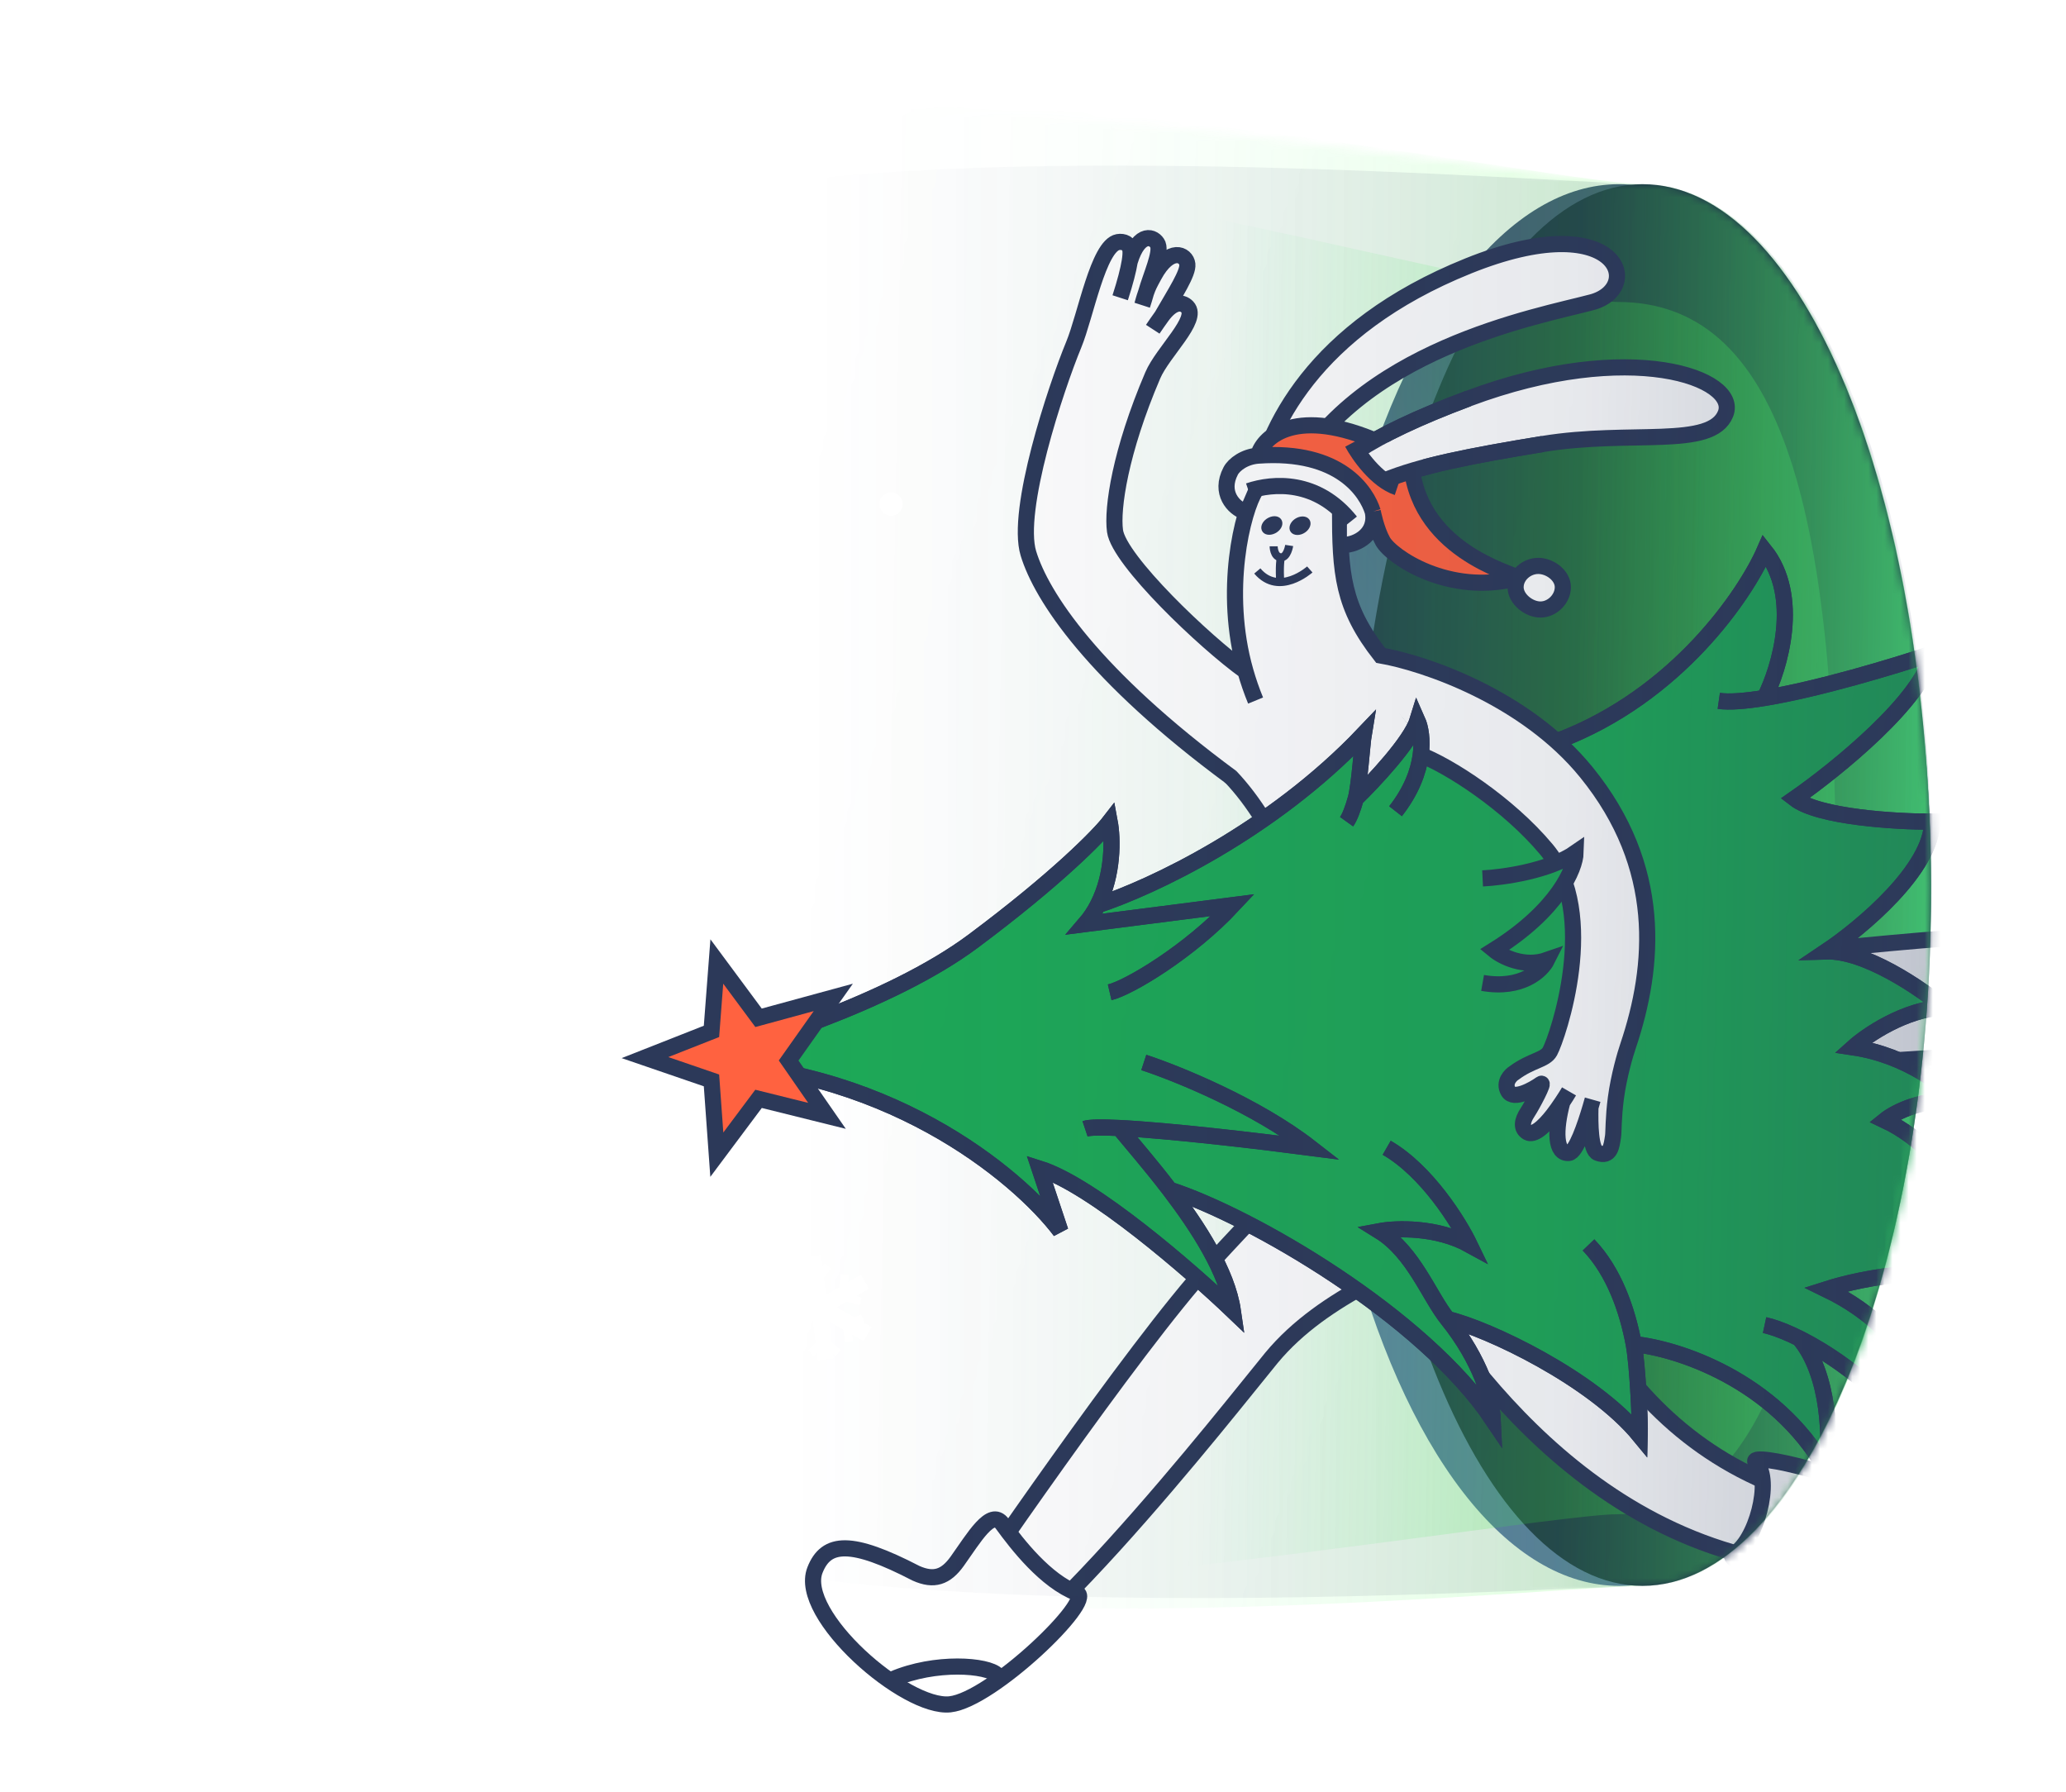 <svg width="256" height="222" viewBox="0 0 256 222" fill="none" xmlns="http://www.w3.org/2000/svg">
  <ellipse cx="38.669" cy="86.823" rx="38.669" ry="86.823" transform="matrix(-1 0 0 1 239.268 22.819)" fill="url(#paint0_linear_8369_12963)"/>
  <path d="M167.766 109.642C167.766 157.593 183.772 196.465 203.517 196.465C223.261 196.465 239.486 157.14 239.267 109.642C239.067 60.778 223.261 22.819 203.517 22.819C183.772 22.819 167.766 61.691 167.766 109.642Z" fill="#1E2B4A"/>
  <mask id="mask0_8369_12963" style="mask-type:alpha" maskUnits="userSpaceOnUse" x="60" y="12" width="180" height="194">
    <path d="M78.308 109.875C78.308 91.373 56.455 36.897 60.506 22.791C66.986 0.231 191.26 22.791 203.445 22.791C223.249 22.791 239.303 61.78 239.303 109.875C239.303 157.969 223.312 196.484 203.508 196.484C190.956 196.484 75.912 217.98 69.506 194.264C65.804 180.562 78.308 127.487 78.308 109.875Z" fill="url(#paint1_linear_8369_12963)"/>
  </mask>
  <g mask="url(#mask0_8369_12963)">
    <g style="mix-blend-mode:overlay" filter="url(#filter0_f_8369_12963)">
      <path d="M78.308 109.874C78.308 91.373 74.257 36.897 78.308 22.791C84.788 0.23 191.26 22.791 203.445 22.791C224.506 22.791 239.222 63.306 239.303 109.874C239.303 157.969 223.29 196.484 203.486 196.484C190.934 196.484 84.715 207.98 78.308 184.264C74.607 170.562 78.308 127.487 78.308 109.874Z" fill="url(#paint2_linear_8369_12963)"/>
    </g>
  </g>
  <g opacity="0.5">
    <g style="mix-blend-mode:color-dodge" filter="url(#filter1_f_8369_12963)">
      <path d="M75.313 109.874C75.313 91.372 46.461 36.869 50.512 22.764C56.992 0.203 188.264 37.408 200.449 37.408C220.253 37.408 227.51 61.78 227.51 109.874C227.51 157.969 220.253 187.591 200.449 187.591C187.898 187.591 56.916 211.306 50.51 187.591C46.808 173.888 75.313 127.487 75.313 109.874Z" fill="url(#paint3_linear_8369_12963)"/>
    </g>
  </g>
  <mask id="mask1_8369_12963" style="mask-type:alpha" maskUnits="userSpaceOnUse" x="-4" y="17" width="244" height="204">
    <path d="M12.926 190.123C15.421 253.566 183.929 196.452 203.635 196.452C223.342 196.452 239.345 157.999 239.277 109.288C239.13 62.286 223.666 22.846 203.959 22.846C183.498 8.859 14.506 25.296 0.939 51.56C-13.921 80.325 12.926 165.081 12.926 190.123Z" fill="#1E2B4A"/>
  </mask>
  <g mask="url(#mask1_8369_12963)">
    <path d="M155.054 83.233C150.825 80.473 141.808 73.659 139.564 68.478C136.76 62.002 138.398 58.832 138.897 56.466C139.123 55.395 141.968 46.78 142.903 45.378C143.837 43.975 148.484 38.839 146.888 37.857C145.968 37.291 145.121 37.816 144.566 38.438C146.189 36.082 148.35 32.35 146.888 31.995C145.267 31.602 143.839 32.814 143.328 33.468C143.689 32.261 144.109 29.798 142.903 29.602C141.696 29.405 140.801 30.911 140.504 31.689C140.374 31.167 139.869 30.172 138.897 30.369C137.681 30.614 133.11 42.315 130.73 50.43C128.351 58.545 126.377 64.791 128.005 69.331C129.859 74.506 138.133 83.894 142.038 87.941L152.899 97.033L156.316 101.67L159.916 89.833L155.054 83.233Z" fill="white"/>
    <path d="M200.845 54.6C204.649 54.455 214.083 55.445 214.02 50.7C214.305 47.407 206.96 45.517 200.845 44.988C194.729 44.459 189.743 46.04 178.642 50.7C169.349 54.6 164.128 55.411 162.734 59.2L159.104 58.005C158.789 56.588 159.165 58.206 163.32 54.038C169.894 47.443 166.709 49.733 173.42 45.756C179.122 42.377 189.097 38.55 193.633 38.55C198.17 38.55 200.845 35.861 200.845 33.5C200.845 31.139 191.95 28.828 179.802 33.5C167.845 38.099 165.015 42.719 161.001 47.412C158.024 50.892 156.289 56.434 154.038 60.53C151.677 70.446 152.351 75.641 153.515 82.488L156.045 100.61C163.772 107.725 166.692 133.88 168.29 140.97C164.337 142.84 165.488 144.795 161.266 147.032C154.482 150.627 150.428 156.412 147.007 159.434L118.197 199.457C118.108 198.659 117.438 200.325 116.193 197.183C114.637 193.257 113.329 193.893 110.076 193.138C107.475 192.534 106.564 191.087 106.169 192.001L103.62 193.87C104.786 202.313 114.882 206.236 118.197 208.102C135.3 195.84 154.245 171.358 158.374 167.449C161.678 164.322 167.473 157.89 174.222 156.578C191.524 186.187 212.119 193.328 224.834 194.269L224.776 200.426C224.859 203.119 226.13 208.885 230.548 210.404C236.072 212.304 235.08 190.89 233.402 188.375C231.723 185.86 215.664 185.896 204.227 173.661C193.318 161.991 190.793 152.731 190.793 147.032L189.753 145.855C194.395 136.019 194.447 119.075 189.753 111.243L178.033 93.16C170.125 86.973 168.953 78.161 166.716 72.195C167.072 69.751 164.403 62.986 167.544 61.74C171.47 60.184 173.01 58.005 181.707 57.102C183.192 56.948 197.041 54.745 200.845 54.6Z" fill="white"/>
    <path d="M109.275 194.366C109.275 194.366 109.033 195.488 113.264 197.939C117.494 200.389 119.329 197.939 119.329 197.939C119.329 197.939 140.565 166.732 149.922 156.598C155.278 150.797 160.372 144.993 167.618 141.448M174.652 136.842C174.652 136.842 173.926 137.98 172.218 139.45C171.605 139.979 171.059 140.276 167.618 141.448M114.348 202.451C114.348 202.451 109.754 193.498 108.091 193.598C106.084 193.72 105.778 196.147 106.596 197.939C107.302 199.485 110.533 206.519 115.985 208.536C123.719 211.395 153.061 173.642 157.532 168.237C164.119 160.274 174.825 156.764 182.289 152.67C199.138 144.174 187.12 106.799 182.289 96.902M167.618 141.448C167.418 136.46 164.274 108.588 152.455 96.19" stroke="#2C3959" stroke-width="2"/>
    <path d="M190.053 144.178C192.039 154.932 200.303 181.142 228.582 186.509C230.815 186.933 232.731 188.488 233.248 190.701C235.371 199.79 235.915 210.249 231.382 210.522C229.147 210.657 228.619 208.861 228.619 208.861M173.008 155.695C178.473 163.751 194.679 192.086 225.448 194.233C223.978 200.267 226.16 209.036 228.619 208.861M228.619 208.861C228.297 206.52 228.624 199.848 229.491 197.078" stroke="#2C3959" stroke-width="2"/>
    <path d="M120.593 116.593C110.26 124.296 92.333 129.822 84.661 131.623C109.461 131.623 126.151 145.557 131.395 152.524L128.812 144.774C135.388 146.841 147.522 157.378 152.766 162.388C152.071 157.6 148.495 152.053 144.935 147.394C155.082 150.677 176.317 162.979 184.972 175.891C184.858 173.381 183.461 168.512 179.368 163.418C184.429 164.62 197.368 170.766 203.186 177.861C203.233 176.232 202.949 169.266 202.435 166.514C207.722 167.031 219.893 170.866 226.279 182.075C226.87 178.756 227.296 170.549 223.465 166.066C227.699 168.278 233.581 172.515 239.404 179.77C239.995 175.49 238.198 165.489 226.279 159.727C230.89 158.249 241.462 156.179 246.854 159.727C246.321 154.583 242.916 143.196 233.551 138.797C234.792 137.792 238.375 135.924 242.774 136.492C241.178 134.659 236.318 130.745 229.649 129.752C231.363 128.214 235.999 125.069 240.823 124.785C237.985 122.42 231.103 117.726 226.279 117.868C230.654 114.938 239.404 107.621 239.404 101.797C234.97 101.804 225.357 101.242 222.377 98.935C227.579 95.313 238.269 86.651 239.404 80.975C234.451 82.626 225.187 85.395 218.652 86.465C220.544 82.743 223.192 73.88 218.652 68.205C216.338 73.494 207.903 86.173 193.022 91.782L175.96 94.072C176.358 91.879 176.033 90.146 175.636 89.256C174.83 91.861 170.206 96.794 167.995 98.935C168.44 97.358 168.239 92.847 168.417 91.782C155.815 103.513 142.701 109.939 136.024 112.131C137.988 108.314 137.888 103.858 137.502 101.797C136.171 103.52 130.926 108.89 120.593 116.593Z" fill="#1DA857"/>
    <path d="M237.358 131.63L230.432 129.334L232.613 127.535L240.687 124.857L227.906 117.356L243.519 116.055C245.751 115.711 250.545 115.535 251.861 117.586C253.507 120.15 253.507 128.607 252.665 129.946C251.991 131.018 242.18 131.515 237.358 131.63Z" fill="white"/>
    <path d="M187.798 72.743C187.798 74.198 189.427 75.51 190.882 75.51C192.337 75.51 193.652 74.198 193.652 72.743C193.652 71.288 192.06 70.108 190.606 70.108C189.151 70.108 187.798 71.288 187.798 72.743Z" fill="white" stroke="#2C3959" stroke-width="2"/>
    <path d="M161.417 65.96C160.809 66.258 160.167 66.127 159.984 65.668C159.801 65.208 160.145 64.594 160.754 64.296C161.362 63.998 162.004 64.128 162.187 64.588C162.37 65.047 162.026 65.662 161.417 65.96Z" fill="#2C3959" stroke="#2C3959" stroke-width="0.312" stroke-miterlimit="10"/>
    <path d="M157.262 64.27C157.88 63.967 158.509 64.095 158.695 64.562C158.881 65.029 158.543 65.631 157.925 65.934C157.307 66.237 156.678 66.109 156.492 65.642C156.306 65.175 156.643 64.573 157.262 64.27Z" fill="#2C3959" stroke="#2C3959" stroke-width="0.312" stroke-miterlimit="10"/>
    <path d="M158.699 69.043C158.699 69.043 158.475 70.198 158.661 72.427" stroke="#2C3959" stroke-miterlimit="10"/>
    <path d="M162.298 70.547C162.298 70.547 158.495 73.936 155.795 70.734" stroke="#2C3959" stroke-miterlimit="10"/>
    <path d="M159.744 67.577C159.744 67.577 159.511 69.096 158.703 69.043C157.821 68.984 157.819 67.678 157.819 67.678" stroke="#2C3959" stroke-miterlimit="10"/>
    <path d="M192.441 106.442C189.343 100.479 175.843 93.883 175.379 90.835L165.354 78.815L171.465 81.207C173.943 81.83 179.752 83.477 183.169 85.079C187.442 87.082 196.565 93.401 201.504 102.88C205.456 110.463 204.219 121.23 203.106 125.665C201.695 129.939 199.749 138.396 199.771 138.552C199.799 138.746 199.984 142.377 198.9 142.822C198.034 143.177 197 140.589 197.084 139.904C196.315 140.422 195.275 142.497 194.298 142.541C193.32 142.586 192.602 139.718 192.88 138.783C192.556 139.144 190.345 140.303 189.346 140.347C188.346 140.391 189.133 137.039 189.55 136.03C189.161 136.094 187.289 135.526 186.945 135.007C186.004 133.586 190.128 132.753 192.144 130.407C193.263 129.106 193.063 127.415 193.409 126.482C194.377 123.868 196.313 113.897 192.441 106.442Z" fill="white"/>
    <path d="M154.32 83.144C154.666 84.356 155.083 85.574 155.582 86.788M154.32 83.144C149.268 79.533 138.669 69.417 138.163 65.787C137.777 63.013 138.803 55.934 142.839 46.504C144.093 43.575 148.58 39.569 147.124 38.031C146.422 37.289 145.257 37.411 143.977 39.156M154.32 83.144C151.476 73.162 153.984 63.235 155.582 60.751C156.899 53.354 162.592 40.73 181.94 32.942C200.537 25.457 203.833 35.688 197.248 37.445C190.662 39.201 167.876 43.256 159.533 59.959C160.984 59.871 162.44 60.128 163.638 60.751C164.029 59.311 165.432 57.704 168.076 55.934C171.036 53.952 175.55 51.764 181.939 49.376C202.053 41.856 215.57 46.875 213.814 51.266C212.057 55.656 202.079 53.217 191.169 55.004C182.16 56.48 175.84 57.715 171.404 59.59C169.176 60.532 167.423 61.636 166.044 63.013C166.044 71.074 166.335 75.162 171.078 81.199C176.411 82.126 188.977 86.323 196.582 95.689C206.087 107.398 205.09 119.628 201.729 129.597C201.391 130.578 200.595 133.28 200.229 136.009C199.899 138.476 199.957 140.247 199.871 140.795C199.689 141.95 199.567 143.409 197.987 142.832C197.061 142.493 197.025 139.211 197.072 137.193M142.001 36.27C142.284 35.462 142.416 35.218 142.989 34.159C144.975 30.483 146.986 31.509 147.124 32.73C147.248 33.825 145.636 36.27 143.977 39.156M142.001 36.27C141.71 37.1 141.632 37.491 141.534 37.805C141.708 37.282 141.805 36.954 142.001 36.27ZM142.001 36.27C142.649 34.008 143.886 31.395 143.473 30.293C143.048 29.317 141.162 28.548 139.983 32.409M152.596 96.318C135.483 83.703 129.048 73.889 127.43 68.557C125.813 63.225 130.806 48.13 133.056 42.678C134.517 39.137 136.089 30.446 138.52 29.992C139.209 29.864 139.999 30.165 140.079 31.07C140.107 31.38 140.078 31.823 139.983 32.409M143.977 39.156C143.685 39.554 143.001 40.539 142.839 40.788M194.419 135.207C194.228 135.538 193.927 136.015 193.592 136.518M193.592 136.518C193.21 137.092 192.784 137.698 192.424 138.159C191.855 138.887 191.243 139.554 190.674 139.962C190.154 140.335 189.668 140.493 189.284 140.286C188.447 139.786 188.588 138.85 189.284 137.802C189.84 136.963 191.455 133.919 190.939 134.289C189.944 135.002 187.549 136.327 186.898 135.207C186.247 134.087 187.222 133.157 187.619 132.919C189.758 131.335 191.46 131.338 192.05 130.258C192.993 128.532 198.267 113.185 191.61 105.22C186.882 99.564 179.541 94.833 175.845 93.453M193.592 136.518C192.65 140.044 192.698 143.014 194.419 142.832C195.293 142.739 196.42 139.391 197.072 137.193M197.072 137.193C197.073 137.158 197.074 137.122 197.074 137.088M197.072 137.193C197.177 136.838 197.27 136.513 197.348 136.237M138.803 36.888C139.44 34.917 139.814 33.442 139.983 32.409" stroke="#2C3959" stroke-width="2"/>
    <path d="M166.898 67.743L169.649 65.937C170.119 65.713 170.67 64.54 169.111 61.638C167.553 58.736 163.715 57.026 161.991 56.533C159.192 56.041 153.339 55.821 152.318 58.884C151.297 61.947 152.646 62.622 153.676 62.891L154.729 60.449C159.565 58.944 165.421 62.363 166.898 63.796V67.743Z" fill="white"/>
    <path d="M162.61 52.828C158.08 52.255 156.003 54.271 155.71 55.442C163.789 55.091 168.634 60.45 170.098 62.499L171.391 66.837C173.054 68.993 180.275 73.717 187.413 71.042C187.543 70.993 183.36 69.861 180.149 67.191C176.965 64.543 174.754 60.365 174.484 58.615C174.2 56.774 170.869 53.874 162.61 52.828Z" fill="#FF6240"/>
    <path d="M166.427 67.516C168.183 67.516 170.661 66.105 170.099 63.377M154.211 63.377C152.894 62.938 151.07 61.062 152.499 58.342C152.918 57.545 154.211 56.568 155.903 56.445M155.903 56.445C156.343 54.411 160.11 50.353 170.099 54.451M155.903 56.445C166.09 55.709 169.367 61.007 170.099 63.377M175.022 58.683C176.794 69.169 189.048 71.359 187.972 71.637C179.547 73.822 172.42 68.988 171.34 67.046C170.51 65.554 170.099 63.377 170.099 63.377" stroke="#2C3959" stroke-width="2"/>
    <path d="M167.354 64.617C163.204 59.407 157.717 59.822 154.719 60.836" stroke="#2C3959" stroke-width="2"/>
    <path d="M170.869 54.184L168.017 56.308L171.152 59.654L177.016 57.257L170.869 54.184Z" fill="white"/>
    <path d="M167.567 54.869C168.351 56.347 170.563 59.517 173.143 60.377" stroke="#2C3959" stroke-width="2"/>
    <path d="M230.828 209.56C236.681 208.367 236.847 190.047 234.134 186.422C231.877 183.408 215.931 179.518 217.607 181.228C219.645 183.31 217.585 191.117 214.773 192.561C213.737 193.093 218.051 194.955 220.613 195.071C223.047 195.18 224.326 195.952 224.699 198.36C225.577 207.351 227.092 210.322 230.828 209.56Z" fill="white" stroke="#2C3959" stroke-width="2"/>
    <path d="M100.984 194.51C98.801 200.07 112.21 211.743 117.722 211.14C122.922 210.572 135.69 198.224 133.457 197.359C129.535 195.84 126.05 191.326 124.188 188.772C122.792 186.856 120.694 190.497 118.615 193.408C117.198 195.392 115.723 195.9 113.499 194.904C105.477 190.749 102.377 190.961 100.984 194.51Z" fill="white" stroke="#2C3959" stroke-width="2"/>
    <path d="M230.894 185.478C230.492 187.148 230.884 191.289 235.664 194.488" stroke="#2C3959" stroke-width="2"/>
    <path d="M123.569 207.52C122.386 206.275 115.898 205.768 110.613 208.039" stroke="#2C3959" stroke-width="2"/>
    <path d="M195.494 105.76L183.229 110.65L189.963 114.177C193.169 111.291 194.986 107.363 195.494 105.76Z" fill="#1DA857"/>
    <path d="M183.709 108.822C186.192 108.704 191.975 107.9 195.238 105.629C195.179 107.58 193.074 112.724 185.128 117.69C186.133 118.518 188.853 119.925 191.691 118.932C191.041 120.233 188.534 122.621 183.709 121.77" stroke="#2C3959" stroke-width="2"/>
    <path d="M227.552 117.486C234.945 116.727 249.977 115.362 250.963 115.969C252.154 116.702 254.145 122.504 252.735 129.483C252.648 129.914 252.276 130.227 251.837 130.256L235.324 131.324" stroke="#2C3959" stroke-width="2"/>
    <path d="M181.938 49.376C175.683 51.714 171.225 53.859 168.264 55.808M191.168 55.003C182.207 56.471 175.907 57.701 171.475 59.56" stroke="#2C3959" stroke-width="2"/>
    <path d="M137.502 122.934C139.84 122.392 147.374 117.909 152.766 112.131L134.449 114.479C135.082 113.746 135.601 112.953 136.024 112.131M141.729 131.623C145.799 132.954 155.632 136.93 162.395 142.191C156.148 141.374 144.928 140.051 138.692 139.743M134.449 139.843C135.022 139.652 136.567 139.639 138.692 139.743M138.692 139.743C140.193 141.573 142.561 144.286 144.935 147.394M136.024 112.131C137.988 108.314 137.888 103.858 137.502 101.797C136.171 103.52 130.926 108.89 120.593 116.593C110.26 124.296 92.333 129.822 84.661 131.623C109.461 131.623 126.151 145.557 131.395 152.524L128.812 144.774C135.388 146.841 147.522 157.378 152.766 162.388C152.071 157.6 148.495 152.053 144.935 147.394M136.024 112.131C142.701 109.939 157.508 102.995 168.984 90.938C168.806 92.003 168.44 97.358 167.995 98.935M166.857 101.797C167.264 101.228 167.656 100.139 167.995 98.935M167.995 98.935C170.206 96.794 174.83 91.861 175.636 89.256C176.374 90.91 176.864 95.474 172.922 100.498M144.935 147.394C155.082 150.677 176.317 162.979 184.972 175.891C184.858 173.381 183.461 168.512 179.368 163.418M171.827 142.191C176.793 145.048 180.754 151.406 182.114 154.228C177.999 151.958 172.95 152.146 170.94 152.524C175.165 155.141 177.078 160.568 179.368 163.418M179.368 163.418C184.429 164.62 197.368 170.766 203.186 177.861C203.233 176.232 202.949 169.266 202.435 166.514M196.836 154.228C200.004 157.528 201.652 162.326 202.435 166.514M202.435 166.514C207.722 167.031 219.893 170.866 226.279 182.075C226.87 178.756 226.773 170.281 222.941 165.799M218.652 164.161C221.963 164.871 230.748 168.986 239.404 179.77C239.995 175.49 238.198 165.489 226.279 159.727C230.89 158.249 241.462 156.179 246.854 159.727C246.321 154.583 242.916 143.196 233.551 138.797C234.792 137.792 238.375 135.924 242.774 136.492C241.178 134.659 236.318 130.745 229.649 129.752C231.363 128.214 235.999 125.069 240.823 124.785C237.985 122.42 231.103 117.726 226.279 117.868C230.654 114.938 239.404 107.621 239.404 101.797C234.97 101.804 225.357 101.242 222.377 98.935C227.579 95.313 238.269 86.651 239.404 80.975C234.451 82.626 225.187 85.395 218.652 86.465M212.976 86.828C214.293 87.016 216.295 86.851 218.652 86.465M218.652 86.465C220.544 82.743 223.192 73.88 218.652 68.205C216.338 73.494 207.903 86.173 193.022 91.782" stroke="#2C3959" stroke-width="2"/>
    <path d="M137.502 122.934C139.84 122.392 147.374 117.909 152.766 112.131L134.449 114.479C135.082 113.746 135.601 112.953 136.024 112.131M141.729 131.623C145.799 132.954 155.632 136.93 162.395 142.191C156.148 141.374 144.928 140.051 138.692 139.743M134.449 139.843C135.022 139.652 136.567 139.639 138.692 139.743M138.692 139.743C140.193 141.573 142.561 144.286 144.935 147.394M136.024 112.131C137.988 108.314 137.888 103.858 137.502 101.797C136.171 103.52 130.926 108.89 120.593 116.593C110.26 124.296 92.333 129.822 84.661 131.623C109.461 131.623 126.151 145.557 131.395 152.524L128.812 144.774C135.388 146.841 147.522 157.378 152.766 162.388C152.071 157.6 148.495 152.053 144.935 147.394M136.024 112.131C142.701 109.939 157.508 102.995 168.984 90.938C168.806 92.003 168.44 97.358 167.995 98.935M166.857 101.797C167.264 101.228 167.656 100.139 167.995 98.935M167.995 98.935C170.206 96.794 174.83 91.861 175.636 89.256C176.374 90.91 176.864 95.474 172.922 100.498M144.935 147.394C155.082 150.677 176.317 162.979 184.972 175.891C184.858 173.381 183.461 168.512 179.368 163.418M171.827 142.191C176.793 145.048 180.754 151.406 182.114 154.228C177.999 151.958 172.95 152.146 170.94 152.524C175.165 155.141 177.078 160.568 179.368 163.418M179.368 163.418C184.429 164.62 197.368 170.766 203.186 177.861C203.233 176.232 202.949 169.266 202.435 166.514M196.836 154.228C200.004 157.528 201.652 162.326 202.435 166.514M202.435 166.514C207.722 167.031 219.893 170.866 226.279 182.075C226.87 178.756 226.773 170.281 222.941 165.799M218.652 164.161C221.963 164.871 230.748 168.986 239.404 179.77C239.995 175.49 238.198 165.489 226.279 159.727C230.89 158.249 241.462 156.179 246.854 159.727C246.321 154.583 242.916 143.196 233.551 138.797C234.792 137.792 238.375 135.924 242.774 136.492C241.178 134.659 236.318 130.745 229.649 129.752C231.363 128.214 235.999 125.069 240.823 124.785C237.985 122.42 231.103 117.726 226.279 117.868C230.654 114.938 239.404 107.621 239.404 101.797C234.97 101.804 225.357 101.242 222.377 98.935C227.579 95.313 238.269 86.651 239.404 80.975C234.451 82.626 225.187 85.395 218.652 86.465M212.976 86.828C214.293 87.016 216.295 86.851 218.652 86.465M218.652 86.465C220.544 82.743 223.192 73.88 218.652 68.205C216.338 73.494 207.903 86.173 193.022 91.782" stroke="#2C3959" stroke-width="2"/>
  </g>
  <g opacity="0.3">
    <mask id="mask2_8369_12963" style="mask-type:alpha" maskUnits="userSpaceOnUse" x="68" y="14" width="172" height="192">
      <path d="M78.311 109.875C78.311 91.373 64.955 46.87 69.006 32.764C99.506 -2.236 191.262 22.656 203.447 22.791C224.431 23.024 239.172 62.932 239.305 109.875C239.337 157.399 223.312 196.484 203.508 196.484C190.956 196.484 75.413 217.98 69.007 194.264C65.305 180.562 78.311 127.487 78.311 109.875Z" fill="url(#paint4_linear_8369_12963)"/>
    </mask>
    <g mask="url(#mask2_8369_12963)">
      <g style="mix-blend-mode:plus-lighter" filter="url(#filter2_f_8369_12963)">
        <path d="M78.308 109.875C78.308 91.373 62.453 49.37 66.504 35.264C72.984 12.704 191.259 22.717 203.444 22.791C223.642 22.914 239.361 59.764 239.361 109.681C239.192 158.176 223.312 196.506 203.508 196.506C190.956 196.506 72.91 204.98 66.504 181.264C62.802 167.562 78.308 127.487 78.308 109.875Z" fill="#2E3C5D"/>
      </g>
    </g>
  </g>
  <path d="M81.382 131.951C80.461 131.652 80.461 130.348 81.382 130.049L87.438 128.081C87.85 127.947 88.129 127.563 88.129 127.13L88.617 120.952C88.617 119.983 89.369 119.391 89.938 120.175L93.681 125.326C93.935 125.677 94.387 125.824 94.799 125.69L100.855 123.722C101.776 123.423 102.982 124.543 102.412 125.326L98.23 130.412C97.975 130.763 97.975 131.237 98.23 131.588L101.973 136.739C102.542 137.523 101.776 138.577 100.855 138.278L94.799 136.31C94.387 136.176 93.935 136.323 93.681 136.674L89.938 141.825C89.369 142.609 88.617 142.106 88.617 141.138L88.129 134.87C88.129 134.437 87.85 134.053 87.438 133.919L81.382 131.951Z" fill="#FF6240"/>
  <path d="M103.253 123.565L93.993 126.09L88.822 119.115L88.16 127.774L79.922 131.021L88.16 133.847L88.822 143.048L93.993 136.132L102.472 138.237L97.721 131.382L103.253 123.565Z" stroke="#2C3959" stroke-width="2"/>
  <path d="M87.207 58.286L81.01 60.784" stroke="white" stroke-width="2"/>
  <path d="M81.102 57.906L86.798 61.398" stroke="white" stroke-width="2"/>
  <path d="M84.467 56.331L83.481 62.94" stroke="white" stroke-width="2"/>
  <path d="M107.518 165.281L96.285 158.91" stroke="white" stroke-width="2"/>
  <path d="M100.75 155.588L102.319 168.406" stroke="white" stroke-width="2"/>
  <path d="M107.178 158.783L95.995 165.24" stroke="white" stroke-width="2"/>
  <path d="M102.574 156.861L101.139 158.648L99.246 157.505M106.636 161.226L104.418 160.589L104.699 157.871M106.91 163.304L104.922 164.133L105.197 166.211M103.855 167.624L102.055 166.108L100.481 167.655M97.849 166.299L98.175 164.194L96.189 163.424M98.09 158.172L98.365 160.25L96.376 161.079" stroke="white"/>
  <circle cx="1.446" cy="1.446" r="1.446" transform="matrix(-1 0 0 1 111.854 61)" fill="white"/>
  <circle cx="1.446" cy="1.446" r="1.446" transform="matrix(-1 0 0 1 91.572 104.388)" fill="white"/>
  <circle cx="2.745" cy="2.745" r="2.745" transform="matrix(-1 0 0 1 62.75 91.929)" fill="white"/>
  <path d="M44.365 139.881L41.096 130.39" stroke="white" stroke-width="2"/>
  <path d="M45.408 130.75L39.729 139.027" stroke="white" stroke-width="2"/>
  <path d="M47.512 135.919L37.673 133.93" stroke="white" stroke-width="2"/>
  <path d="M45.817 132.431L44.061 132.735L43.546 131.094M45.938 137.064L44.974 135.553L46.535 134.113M45.03 138.417L43.445 137.877L42.536 139.229M41.027 139.363L40.757 137.553L39.045 137.645M38.208 135.501L39.481 134.442L38.719 132.971M42.529 130.888L41.62 132.241L40.035 131.701" stroke="white"/>
  <path d="M17.797 97.692L4.246 90.006" stroke="white" stroke-width="2"/>
  <path d="M9.629 85.998L11.522 101.462" stroke="white" stroke-width="2"/>
  <path d="M17.387 89.853L3.895 97.642" stroke="white" stroke-width="2"/>
  <path d="M11.832 87.534L10.101 89.689L7.817 88.31M16.733 92.8L14.057 92.031L14.396 88.752M17.064 95.306L14.665 96.306L14.997 98.813M13.378 100.518L11.206 98.689L9.308 100.556M6.132 98.92L6.525 96.38L4.129 95.451M6.422 89.115L6.754 91.622L4.355 92.621" stroke="white"/>
  <defs>
    <filter id="filter0_f_8369_12963" x="48.831" y="-14.913" width="218.149" height="241.859" filterUnits="userSpaceOnUse" color-interpolation-filters="sRGB">
      <feFlood flood-opacity="0" result="BackgroundImageFix"/>
      <feBlend mode="normal" in="SourceGraphic" in2="BackgroundImageFix" result="shape"/>
      <feGaussianBlur stdDeviation="13.838" result="effect1_foregroundBlur_8369_12963"/>
    </filter>
    <filter id="filter1_f_8369_12963" x="22.444" y="-12.175" width="232.742" height="237.983" filterUnits="userSpaceOnUse" color-interpolation-filters="sRGB">
      <feFlood flood-opacity="0" result="BackgroundImageFix"/>
      <feBlend mode="normal" in="SourceGraphic" in2="BackgroundImageFix" result="shape"/>
      <feGaussianBlur stdDeviation="13.838" result="effect1_foregroundBlur_8369_12963"/>
    </filter>
    <filter id="filter2_f_8369_12963" x="38.165" y="-7.163" width="228.873" height="232.818" filterUnits="userSpaceOnUse" color-interpolation-filters="sRGB">
      <feFlood flood-opacity="0" result="BackgroundImageFix"/>
      <feBlend mode="normal" in="SourceGraphic" in2="BackgroundImageFix" result="shape"/>
      <feGaussianBlur stdDeviation="13.838" result="effect1_foregroundBlur_8369_12963"/>
    </filter>
    <linearGradient id="paint0_linear_8369_12963" x1="27.105" y1="56.084" x2="86.207" y2="85.075" gradientUnits="userSpaceOnUse">
      <stop stop-color="#44547B"/>
      <stop offset="1" stop-color="#6176AD"/>
    </linearGradient>
    <linearGradient id="paint1_linear_8369_12963" x1="239.303" y1="112.071" x2="76.845" y2="109.144" gradientUnits="userSpaceOnUse">
      <stop stop-color="#4AF57A"/>
      <stop offset="0.277" stop-color="#3DFF39" stop-opacity="0.39"/>
      <stop offset="0.863" stop-color="#4AF58C" stop-opacity="0"/>
      <stop offset="1" stop-color="#4AF57A" stop-opacity="0"/>
    </linearGradient>
    <linearGradient id="paint2_linear_8369_12963" x1="239.303" y1="112.07" x2="76.845" y2="109.143" gradientUnits="userSpaceOnUse">
      <stop stop-color="#4AF57A"/>
      <stop offset="0.277" stop-color="#3DFF39" stop-opacity="0.39"/>
      <stop offset="0.863" stop-color="#4AF58C" stop-opacity="0"/>
      <stop offset="1" stop-color="#4AF57A" stop-opacity="0"/>
    </linearGradient>
    <linearGradient id="paint3_linear_8369_12963" x1="236.308" y1="112.07" x2="73.85" y2="109.143" gradientUnits="userSpaceOnUse">
      <stop stop-color="#4AF57A"/>
      <stop offset="0.277" stop-color="#3DFF39" stop-opacity="0.39"/>
      <stop offset="0.54" stop-color="#4AF58C" stop-opacity="0"/>
      <stop offset="0.92" stop-color="#4AF57A" stop-opacity="0"/>
    </linearGradient>
    <linearGradient id="paint4_linear_8369_12963" x1="239.305" y1="112.071" x2="76.847" y2="109.144" gradientUnits="userSpaceOnUse">
      <stop stop-color="#4AF57A"/>
      <stop offset="0.277" stop-color="#3DFF39" stop-opacity="0.39"/>
      <stop offset="0.863" stop-color="#4AF58C" stop-opacity="0"/>
      <stop offset="1" stop-color="#4AF57A" stop-opacity="0"/>
    </linearGradient>
  </defs>
</svg>
